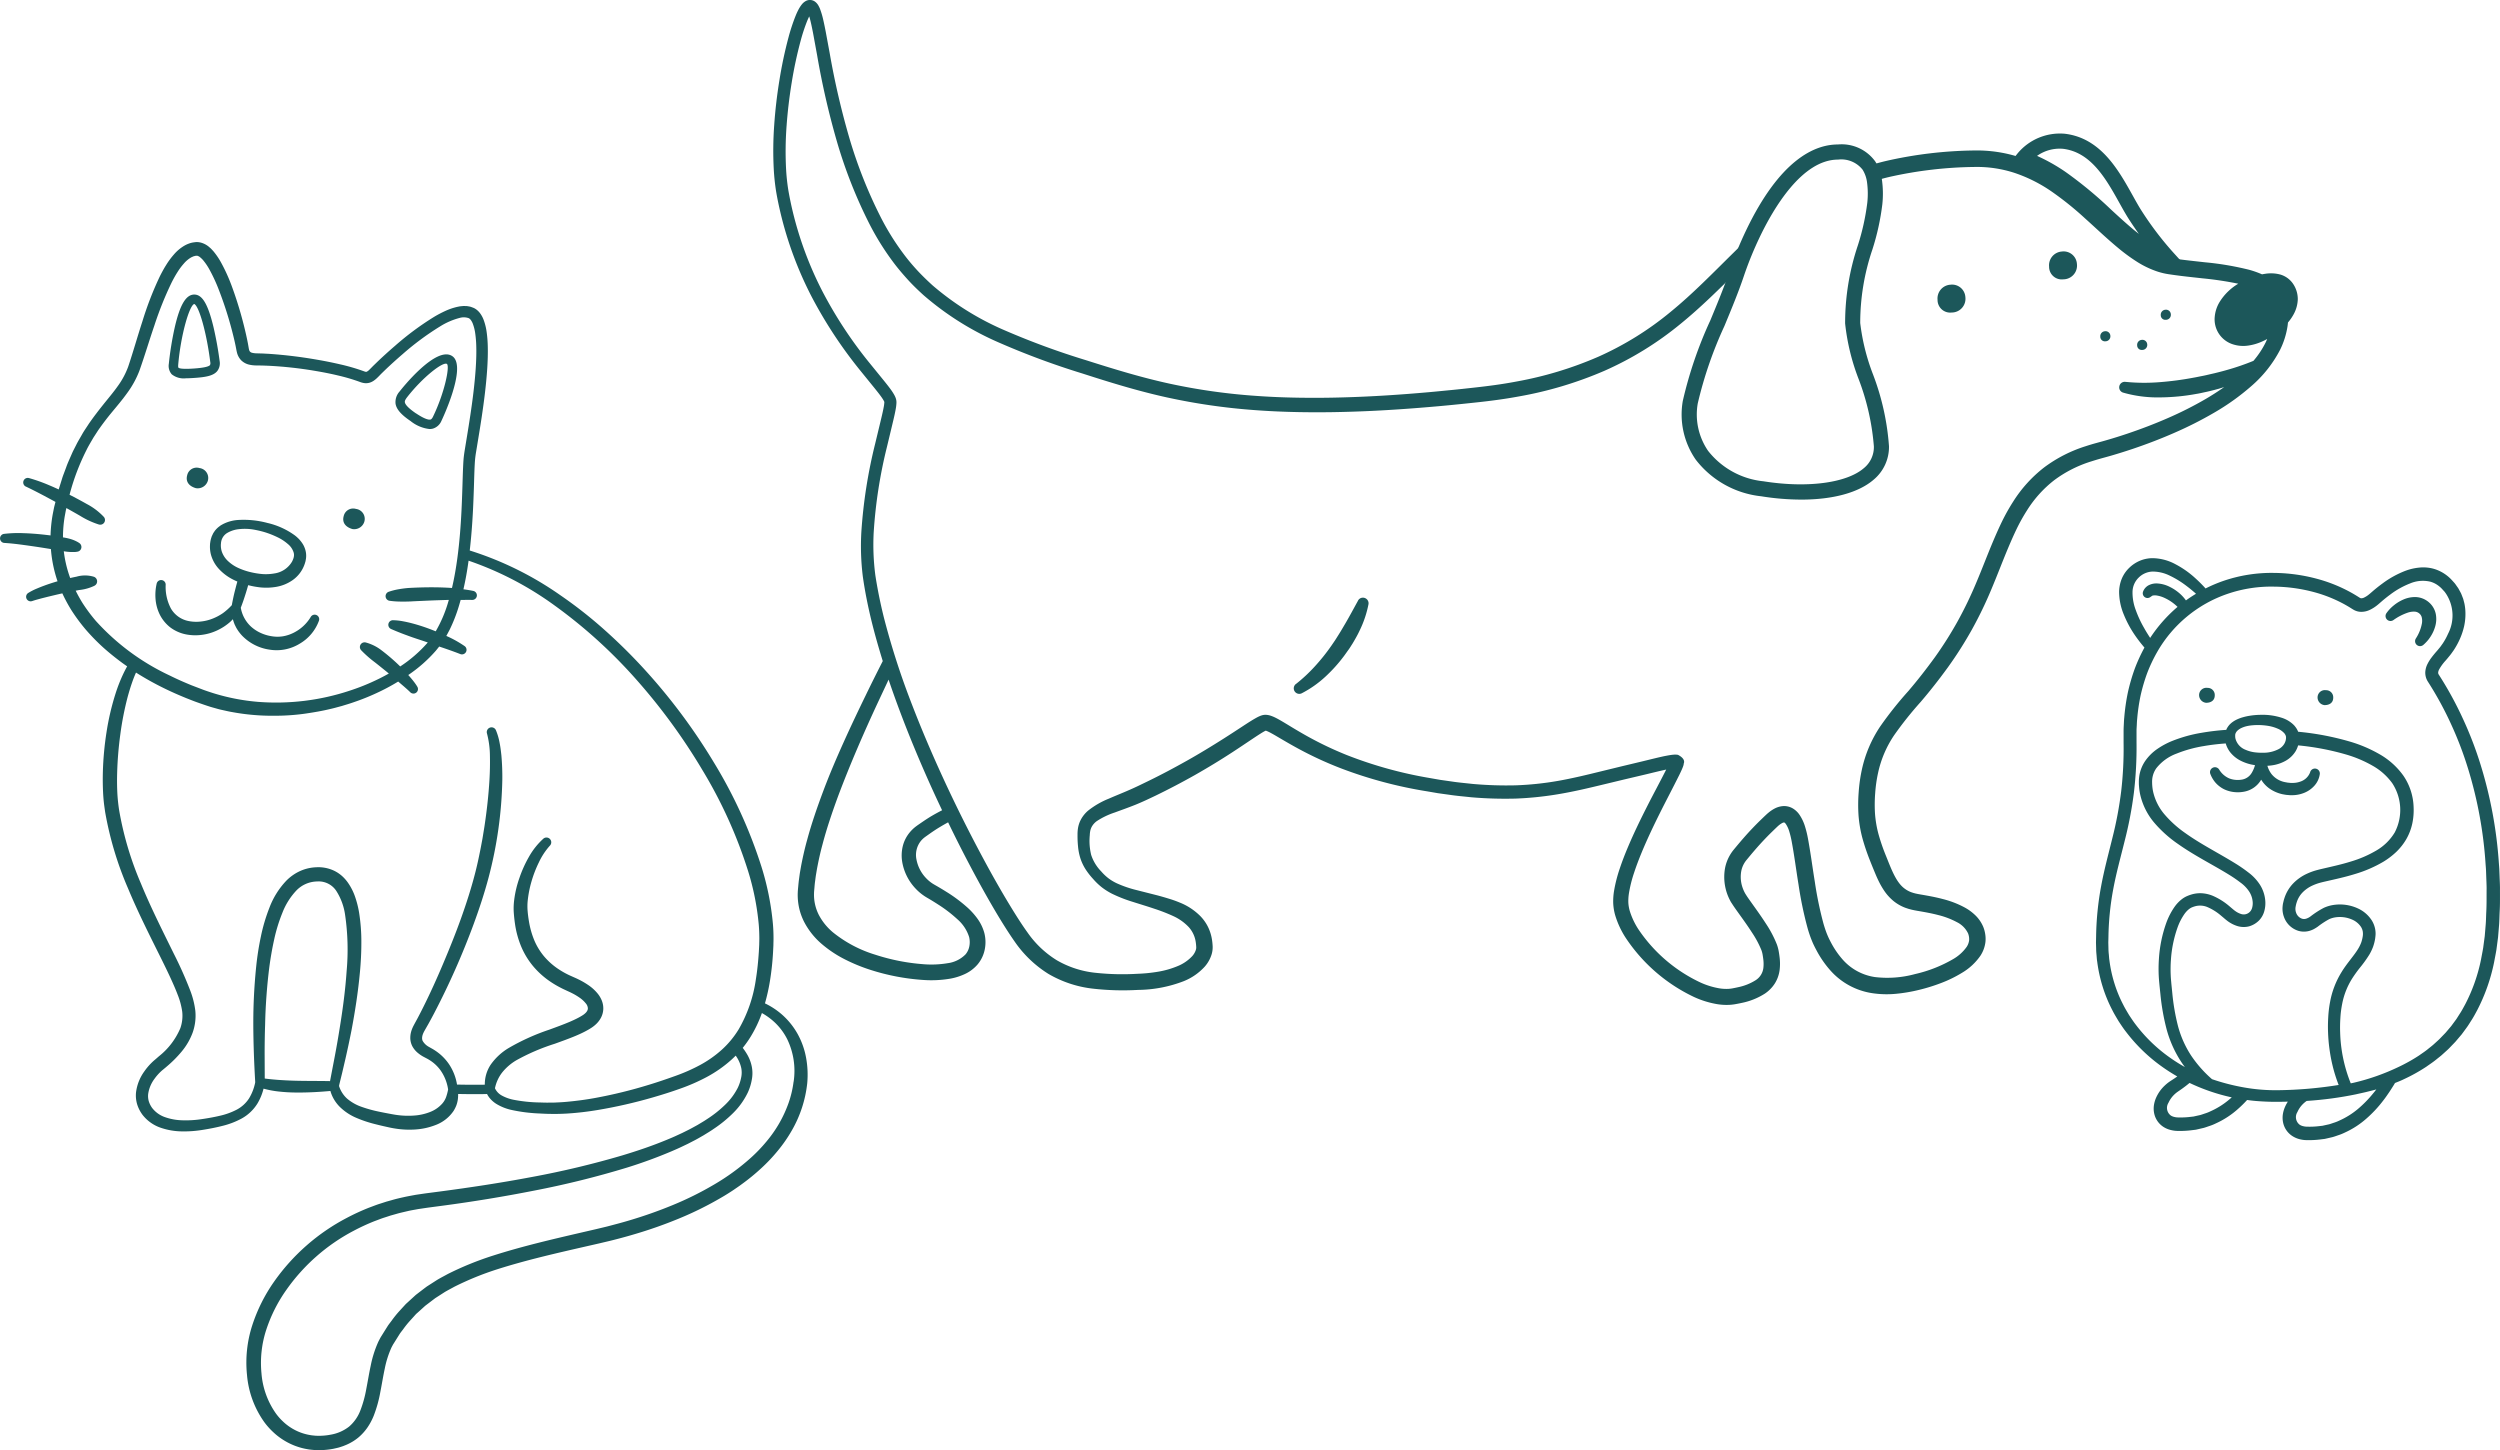 <svg xmlns="http://www.w3.org/2000/svg" width="239.903" height="139.163" viewBox="0 0 239.903 139.163">
  <g id="Group_2283" data-name="Group 2283" transform="translate(-2366.342 -2805.228)">
    <g id="Group_2271" data-name="Group 2271" transform="translate(2366.342 2828.466)">
      <g id="Group_2265" data-name="Group 2265" transform="translate(0 0)">
        <path id="Path_6048" data-name="Path 6048" d="M2443.7,2995.285a7.461,7.461,0,0,0-.811-2.3,7.067,7.067,0,0,0-1.531-1.893,7.23,7.23,0,0,0-1.61-1.054,19.165,19.165,0,0,0,.476-2.132,26.265,26.265,0,0,0,.3-2.76l.035-.69c0-.236.015-.473.01-.708,0-.471-.022-.94-.064-1.406a26.248,26.248,0,0,0-1.1-5.441,45.8,45.8,0,0,0-4.557-9.978,56.233,56.233,0,0,0-6.523-8.781,52.326,52.326,0,0,0-3.884-3.863,42.2,42.2,0,0,0-4.308-3.393,31.608,31.608,0,0,0-8.714-4.305c.146-1.261.242-2.524.307-3.784.039-.766.068-1.531.093-2.293s.042-1.525.083-2.268a9.337,9.337,0,0,1,.121-1.083l.184-1.123c.125-.752.247-1.507.361-2.264.226-1.515.422-3.04.525-4.583.051-.772.079-1.55.052-2.339a11.456,11.456,0,0,0-.1-1.2,5.4,5.4,0,0,0-.307-1.233,2.539,2.539,0,0,0-.353-.63,1.829,1.829,0,0,0-.289-.293,1.321,1.321,0,0,0-.181-.124c-.032-.018-.065-.038-.1-.054l-.095-.038-.192-.071a1.416,1.416,0,0,0-.19-.042c-.064-.012-.128-.024-.191-.032l-.182-.006c-.061,0-.124-.006-.182,0l-.172.016c-.057.006-.115.01-.171.02l-.163.033a5.728,5.728,0,0,0-1.194.4,11.156,11.156,0,0,0-1.064.558,27.457,27.457,0,0,0-3.747,2.772q-.877.754-1.715,1.552l-.418.406-.206.21c-.062.064-.122.122-.179.176a.723.723,0,0,1-.246.169.148.148,0,0,1-.069,0,.945.945,0,0,1-.165-.048,18.93,18.93,0,0,0-2.261-.661c-.755-.177-1.513-.328-2.273-.458a43.743,43.743,0,0,0-4.6-.558l-.583-.031-.585-.016a1.956,1.956,0,0,1-.424-.05.44.44,0,0,1-.216-.113.505.505,0,0,1-.1-.239c-.017-.065-.029-.145-.045-.239l-.052-.294c-.073-.387-.156-.766-.245-1.144a36.828,36.828,0,0,0-1.337-4.452,16.637,16.637,0,0,0-.985-2.162,6.793,6.793,0,0,0-.7-1.046c-.067-.086-.152-.169-.227-.253s-.177-.163-.266-.243a2.029,2.029,0,0,0-.744-.388,1.607,1.607,0,0,0-.485-.053c-.13.017-.262.03-.389.058s-.25.069-.366.115-.229.1-.335.16a3.97,3.97,0,0,0-1.037.87,7.339,7.339,0,0,0-.738,1.005c-.218.344-.408.7-.586,1.05a31.372,31.372,0,0,0-1.686,4.344c-.475,1.458-.887,2.935-1.365,4.35a7.573,7.573,0,0,1-1,1.868c-.418.594-.911,1.17-1.39,1.77s-.956,1.219-1.4,1.863c-.208.332-.441.647-.631.991s-.4.674-.572,1.027l-.267.523c-.09.175-.16.356-.242.535-.156.358-.322.714-.449,1.083l-.205.548c-.069.182-.139.365-.193.551l-.321,1.026c-.305-.142-.613-.28-.926-.409a15.62,15.62,0,0,0-1.932-.685.437.437,0,0,0-.3.816l.007,0c.584.277,1.167.578,1.747.884l.87.467.222.122,0,.016c-.047.189-.1.375-.141.566l-.116.584a13.915,13.915,0,0,0-.213,2.052c-.267-.033-.535-.065-.8-.093-.6-.061-1.206-.107-1.814-.125a11.561,11.561,0,0,0-1.854.069.437.437,0,0,0,.031.869h.014c.56.035,1.142.1,1.721.178s1.163.162,1.745.251c.331.051.661.106.992.159a12.567,12.567,0,0,0,.636,3.091c-.433.127-.863.265-1.287.423-.253.091-.5.195-.755.3a5.8,5.8,0,0,0-.773.4.435.435,0,0,0,.368.78l.055-.018.15-.049.174-.052.365-.1c.246-.067.5-.128.747-.192.471-.114.943-.228,1.417-.332a14.8,14.8,0,0,0,.853,1.588,17.385,17.385,0,0,0,1.415,1.913,20.133,20.133,0,0,0,1.653,1.691c.585.526,1.2,1.016,1.829,1.481q.233.167.469.33c-.142.257-.275.518-.4.782a15.314,15.314,0,0,0-.705,1.806,24.4,24.4,0,0,0-.875,3.738,29.957,29.957,0,0,0-.35,3.813c-.016.64-.012,1.281.019,1.927.015.323.039.646.074.972s.086.643.129.964a32.548,32.548,0,0,0,2.2,7.322c.972,2.339,2.117,4.587,3.224,6.819.275.559.548,1.116.806,1.675s.508,1.117.72,1.677a7.033,7.033,0,0,1,.444,1.649,3.6,3.6,0,0,1-.18,1.576,6.829,6.829,0,0,1-2.058,2.7c-.113.1-.227.2-.344.3-.052.044-.131.109-.195.167s-.13.121-.192.183a5.916,5.916,0,0,0-.669.8,4.342,4.342,0,0,0-.794,2,2.975,2.975,0,0,0,.105,1.154,3.321,3.321,0,0,0,.516,1.011,3.734,3.734,0,0,0,1.778,1.253,6.493,6.493,0,0,0,2.015.339,10.965,10.965,0,0,0,1.964-.144c.632-.1,1.255-.218,1.887-.379a7.645,7.645,0,0,0,1.872-.714,4.11,4.11,0,0,0,1.518-1.448,5.2,5.2,0,0,0,.58-1.417,9.2,9.2,0,0,0,1.365.265,15.828,15.828,0,0,0,1.827.107c1.086.009,2.16-.053,3.224-.149a3.4,3.4,0,0,0,.232.6,3.636,3.636,0,0,0,.609.864,5.078,5.078,0,0,0,1.683,1.13,11.568,11.568,0,0,0,1.818.6c.3.077.6.148.9.215l.449.1c.155.031.317.064.477.088a8.515,8.515,0,0,0,1.962.1,6.428,6.428,0,0,0,1.982-.437,3.6,3.6,0,0,0,1.7-1.335,3.179,3.179,0,0,0,.262-.511,2.776,2.776,0,0,0,.147-.552,3.288,3.288,0,0,0,.035-.573c.426.006.85.014,1.277.016h.9l.455-.009.142-.006a2.3,2.3,0,0,0,.263.4,2.634,2.634,0,0,0,.616.541,4.725,4.725,0,0,0,1.393.572,15.3,15.3,0,0,0,2.78.358c.229.013.456.024.685.032l.7.013c.464-.006.929-.015,1.389-.049.922-.061,1.837-.173,2.742-.322a46.582,46.582,0,0,0,5.35-1.219c.878-.253,1.751-.528,2.614-.838a18.259,18.259,0,0,0,2.57-1.127,12.07,12.07,0,0,0,2.342-1.642c.144-.13.283-.265.419-.4a3.153,3.153,0,0,1,.539,1.218,2.279,2.279,0,0,1-.026.932,3.93,3.93,0,0,1-.317.941,6.065,6.065,0,0,1-1.237,1.649,11.017,11.017,0,0,1-1.685,1.334c-.3.206-.616.385-.928.575l-.482.264c-.159.089-.322.175-.488.255l-.493.246-.5.231c-.333.158-.676.3-1.017.441-1.368.566-2.778,1.045-4.2,1.474a85.975,85.975,0,0,1-8.717,2.084c-2.943.557-5.909,1.008-8.884,1.4l-1.116.146c-.371.048-.764.11-1.145.165-.381.072-.764.137-1.143.222s-.759.169-1.131.28l-.562.157-.555.18c-.373.113-.732.262-1.1.395a21.286,21.286,0,0,0-2.121.976,19.66,19.66,0,0,0-6.983,6.115,15.769,15.769,0,0,0-2.106,4.213,11.61,11.61,0,0,0-.5,4.741,9.1,9.1,0,0,0,1.663,4.539,6.815,6.815,0,0,0,.83.934,6.241,6.241,0,0,0,.995.773,6.295,6.295,0,0,0,2.354.893c.208.04.418.052.627.074.209,0,.419.021.628.009a7.329,7.329,0,0,0,1.237-.139c.2-.049.409-.084.613-.155.1-.033.2-.062.3-.1l.3-.122a4.783,4.783,0,0,0,1.125-.682,4.859,4.859,0,0,0,.888-.975,5.921,5.921,0,0,0,.6-1.125,12.293,12.293,0,0,0,.639-2.3c.149-.755.265-1.5.418-2.207a9.194,9.194,0,0,1,.628-2c.033-.078.076-.147.113-.221l.058-.11.073-.114.286-.457.286-.457c.1-.148.215-.287.322-.43a8.838,8.838,0,0,1,.672-.836l.362-.4.18-.2c.061-.064.131-.122.2-.183l.4-.362.2-.181.1-.091.107-.082.856-.651.91-.585c.311-.184.635-.349.952-.525a28.5,28.5,0,0,1,4.074-1.659c2.827-.9,5.755-1.564,8.689-2.235l1.1-.251,1.112-.263c.74-.186,1.478-.381,2.21-.6a42.435,42.435,0,0,0,4.332-1.52,32.271,32.271,0,0,0,4.134-2.051c.335-.192.66-.4.987-.612.162-.105.321-.219.481-.328s.319-.22.474-.338a19.935,19.935,0,0,0,1.809-1.481,16.16,16.16,0,0,0,1.618-1.71,13.583,13.583,0,0,0,1.349-1.953,11.547,11.547,0,0,0,1.471-4.524A8.954,8.954,0,0,0,2443.7,2995.285Zm-68.139-41.921a15.938,15.938,0,0,1-1.306-1.753c-.237-.381-.452-.773-.65-1.174.1-.02.21-.042.315-.062a4.422,4.422,0,0,0,1.462-.4l.036-.02a.469.469,0,0,0-.061-.852,2.94,2.94,0,0,0-1.672-.011c-.2.038-.406.084-.607.13a11.38,11.38,0,0,1-.614-2.567c.125.02.251.038.378.049a3.991,3.991,0,0,0,.436.022c.071,0,.144,0,.217,0a1.807,1.807,0,0,0,.207-.02l.074-.012a.455.455,0,0,0,.192-.817,2.261,2.261,0,0,0-.224-.139c-.073-.037-.145-.074-.219-.106a3.423,3.423,0,0,0-.44-.16,5.508,5.508,0,0,0-.7-.15,12.288,12.288,0,0,1,.17-2.028l.1-.538c.017-.083.037-.166.057-.249.441.247.883.494,1.32.748a7.986,7.986,0,0,0,1.8.832l.006,0a.452.452,0,0,0,.463-.736,6.173,6.173,0,0,0-1.625-1.229c-.546-.309-1.1-.607-1.659-.889.009-.037.018-.074.028-.111a21.559,21.559,0,0,1,1.583-4.156c.159-.334.35-.651.535-.971l.139-.24.151-.233.3-.464c.424-.609.873-1.2,1.356-1.782s.979-1.166,1.443-1.814a9.054,9.054,0,0,0,1.169-2.137c.52-1.465.948-2.917,1.44-4.349a32.762,32.762,0,0,1,1.669-4.149c.166-.326.341-.643.532-.942a6.038,6.038,0,0,1,.616-.831,2.723,2.723,0,0,1,.7-.594c.061-.033.122-.055.181-.085s.119-.034.178-.056.117-.013.176-.025c.021,0,.025.006.038,0s.01,0,.018,0l.023.009a.757.757,0,0,1,.258.141c.051.05.1.087.156.142s.105.106.156.171a5.58,5.58,0,0,1,.571.848,15.712,15.712,0,0,1,.918,1.988,35.737,35.737,0,0,1,1.352,4.276c.091.362.177.727.25,1.087l.052.267c.018.093.036.2.067.322a1.656,1.656,0,0,0,.4.769,1.615,1.615,0,0,0,.772.43,3.109,3.109,0,0,0,.709.079l.557.007.559.021a37.93,37.93,0,0,1,4.476.487c.741.125,1.48.266,2.207.441a17.862,17.862,0,0,1,2.121.624,2.077,2.077,0,0,0,.384.107,1.255,1.255,0,0,0,.5-.018,1.381,1.381,0,0,0,.428-.191,2.372,2.372,0,0,0,.291-.229q.124-.114.23-.224l.193-.2.4-.39q.815-.777,1.672-1.514a26.394,26.394,0,0,1,3.589-2.659,6.764,6.764,0,0,1,1.923-.832,1.416,1.416,0,0,1,.8.02l.039.012.027.016a.3.3,0,0,1,.054.037.748.748,0,0,1,.11.113,1.476,1.476,0,0,1,.2.365,4.337,4.337,0,0,1,.239.98,10.523,10.523,0,0,1,.09,1.081c.026.734,0,1.48-.05,2.228-.1,1.5-.293,3-.517,4.494-.112.749-.233,1.5-.357,2.248l-.185,1.132c-.03.192-.059.382-.083.589s-.036.4-.049.6c-.042.778-.06,1.538-.085,2.3s-.051,1.517-.088,2.273c-.074,1.511-.19,3.017-.389,4.507-.131.986-.3,1.967-.524,2.928h-.014c-.677-.047-1.352-.067-2.027-.065s-1.349.023-2.023.059a9.376,9.376,0,0,0-1.008.121,6.16,6.16,0,0,0-1,.25.448.448,0,0,0,.083.866h.006a7.937,7.937,0,0,0,1,.074c.331.011.66,0,.99-.01.658-.038,1.317-.062,1.976-.093q.858-.032,1.715-.057c-.03.1-.059.2-.091.307a12.541,12.541,0,0,1-1.168,2.708c-.178-.07-.356-.142-.535-.209a17.515,17.515,0,0,0-1.727-.556c-.293-.078-.59-.143-.893-.2a5.592,5.592,0,0,0-.954-.1.44.44,0,0,0-.175.843l.041.018c.234.1.518.222.785.325.135.057.272.105.41.159s.275.1.414.153c.551.206,1.115.378,1.671.569l.2.066c-.016.018-.03.038-.045.056a12.82,12.82,0,0,1-2.6,2.248c-.184-.181-.372-.359-.564-.531-.4-.362-.815-.705-1.249-1.034a4.286,4.286,0,0,0-1.5-.738.454.454,0,0,0-.415.111.449.449,0,0,0-.017.636l.019.021a10.81,10.81,0,0,0,1.129,1.01c.406.307.8.633,1.206.957.1.081.2.165.3.247-.545.31-1.106.59-1.68.845a20.491,20.491,0,0,1-2.077.8,22.421,22.421,0,0,1-8.776,1.075,20.04,20.04,0,0,1-4.333-.843c-.35-.113-.7-.225-1.05-.36s-.7-.266-1.045-.4c-.69-.284-1.375-.582-2.042-.916A22.235,22.235,0,0,1,2375.563,2953.364Zm22.644,43.131-.131.685c-.021.108-.041.212-.061.319-1.068-.021-2.127-.009-3.174-.034-.584-.012-1.164-.041-1.737-.079-.456-.033-.908-.076-1.355-.135l-.01-2.4c0-.925.015-1.848.046-2.77a53.336,53.336,0,0,1,.4-5.494c.12-.905.274-1.8.47-2.683a15.451,15.451,0,0,1,.785-2.55,6.567,6.567,0,0,1,1.323-2.124,2.831,2.831,0,0,1,2.017-.89,2.025,2.025,0,0,1,1.824.89,5.743,5.743,0,0,1,.855,2.307,23.011,23.011,0,0,1,.149,5.391c-.125,1.826-.367,3.654-.665,5.475q-.216,1.367-.475,2.73Zm39.018-3.961a8.863,8.863,0,0,1-1.6,1.939,10.746,10.746,0,0,1-2.077,1.468,16.944,16.944,0,0,1-2.382,1.055c-.835.3-1.679.59-2.531.849a45.534,45.534,0,0,1-5.187,1.273c-.874.161-1.753.275-2.63.359-.44.044-.878.065-1.315.083l-.655.005c-.222,0-.446-.008-.668-.016a14.334,14.334,0,0,1-2.593-.268,3.915,3.915,0,0,1-1.117-.414,1.513,1.513,0,0,1-.629-.682,3.649,3.649,0,0,1,.686-1.506,4.986,4.986,0,0,1,1.362-1.178,19.87,19.87,0,0,1,3.683-1.584c.653-.236,1.316-.471,1.984-.75.334-.14.669-.29,1-.468.167-.089.335-.183.5-.29a3.1,3.1,0,0,0,.536-.425,2.347,2.347,0,0,0,.445-.615,1.945,1.945,0,0,0,.2-.807,2.02,2.02,0,0,0-.147-.8,2.593,2.593,0,0,0-.364-.626,4.168,4.168,0,0,0-.929-.853,7.551,7.551,0,0,0-1-.574c-.165-.083-.348-.159-.5-.228s-.3-.13-.439-.2a8.044,8.044,0,0,1-.834-.472,6.581,6.581,0,0,1-1.42-1.224,6.059,6.059,0,0,1-.982-1.581,8.185,8.185,0,0,1-.521-1.84c-.053-.32-.1-.655-.125-.981a5.361,5.361,0,0,1,0-.921,10.47,10.47,0,0,1,.369-1.915,11.406,11.406,0,0,1,.712-1.843,6.567,6.567,0,0,1,1.055-1.6l.011-.011a.459.459,0,0,0-.639-.657,6.93,6.93,0,0,0-1.389,1.752,11.647,11.647,0,0,0-.9,1.993,10.137,10.137,0,0,0-.511,2.151,6.245,6.245,0,0,0-.04,1.159c.026.365.063.721.115,1.088a8.966,8.966,0,0,0,.583,2.167,7.44,7.44,0,0,0,1.189,1.956,7.991,7.991,0,0,0,1.708,1.507,9.493,9.493,0,0,0,.973.563c.165.088.335.162.5.24s.3.134.445.208a6.1,6.1,0,0,1,.8.468,2.733,2.733,0,0,1,.6.552.78.78,0,0,1,.2.489.517.517,0,0,1-.051.2.874.874,0,0,1-.165.224,1.606,1.606,0,0,1-.278.221c-.126.081-.261.159-.4.233-.278.149-.576.286-.882.416-.613.26-1.259.493-1.911.733a21.059,21.059,0,0,0-3.927,1.775,5.631,5.631,0,0,0-1.713,1.593,3.375,3.375,0,0,0-.562,1.917l-.4.007h-.883c-.461,0-.923-.01-1.385-.017a4.92,4.92,0,0,0-.792-1.991,4.783,4.783,0,0,0-.877-.956,5.213,5.213,0,0,0-.526-.379c-.091-.059-.184-.112-.279-.164l-.232-.132a1.512,1.512,0,0,1-.592-.573.648.648,0,0,1-.052-.3,1.162,1.162,0,0,1,.089-.377c.023-.067.062-.138.094-.208l.125-.224.295-.515c.19-.344.378-.689.558-1.036a73.129,73.129,0,0,0,3.79-8.558c.539-1.468,1.031-2.956,1.435-4.48a39.664,39.664,0,0,0,1.31-9.32,23.491,23.491,0,0,0-.088-2.376c-.044-.4-.09-.8-.17-1.2a5.958,5.958,0,0,0-.354-1.215.458.458,0,0,0-.863.3l.011.038a8.769,8.769,0,0,1,.276,2.143c.016.75,0,1.508-.044,2.265-.089,1.516-.26,3.035-.49,4.542l-.184,1.128c-.072.374-.138.75-.214,1.123-.15.747-.309,1.491-.5,2.225-.381,1.47-.851,2.927-1.369,4.368s-1.094,2.866-1.692,4.28-1.231,2.817-1.916,4.186c-.17.344-.346.682-.523,1.019l-.272.5-.152.286c-.048.106-.1.208-.138.324a2.227,2.227,0,0,0-.147.753,1.781,1.781,0,0,0,.182.821,2.146,2.146,0,0,0,.485.617,3.307,3.307,0,0,0,.568.4l.278.147c.076.039.152.079.225.123a4.221,4.221,0,0,1,.425.285,3.774,3.774,0,0,1,.711.727,4.223,4.223,0,0,1,.754,1.875,4.914,4.914,0,0,1-.2.749,1.968,1.968,0,0,1-.341.581,3.009,3.009,0,0,1-1.167.821,5.07,5.07,0,0,1-1.556.351,7.745,7.745,0,0,1-1.666-.057c-.141-.018-.276-.043-.42-.068l-.443-.083c-.295-.055-.586-.111-.874-.173a12.313,12.313,0,0,1-1.659-.464,4.327,4.327,0,0,1-1.38-.791,2.761,2.761,0,0,1-.755-1.181v0a.458.458,0,0,0,0-.064c.037-.166.083-.352.126-.528l.166-.677.318-1.363q.311-1.366.583-2.743c.347-1.839.635-3.694.807-5.573.087-.94.138-1.886.136-2.84a17.831,17.831,0,0,0-.22-2.887,9.221,9.221,0,0,0-.366-1.456,5.457,5.457,0,0,0-.714-1.416,3.857,3.857,0,0,0-.564-.632,3.337,3.337,0,0,0-.729-.488,3.53,3.53,0,0,0-1.669-.345,4.411,4.411,0,0,0-.823.1,4.126,4.126,0,0,0-.794.266,4.416,4.416,0,0,0-1.335.94,7.725,7.725,0,0,0-1.607,2.575,16.831,16.831,0,0,0-.823,2.781,27.252,27.252,0,0,0-.442,2.814,53.289,53.289,0,0,0-.283,5.629c.008,1.846.078,3.691.184,5.518a.491.491,0,0,0-.007.053,4.676,4.676,0,0,1-.586,1.507,3.167,3.167,0,0,1-1.191,1.085,6.682,6.682,0,0,1-1.635.587c-.582.138-1.191.242-1.795.329a9.929,9.929,0,0,1-1.773.1,5.375,5.375,0,0,1-1.665-.3,2.639,2.639,0,0,1-1.238-.884,2.183,2.183,0,0,1-.326-.654,1.807,1.807,0,0,1-.054-.7,3.182,3.182,0,0,1,.6-1.438,4.79,4.79,0,0,1,.538-.631c.049-.048.1-.094.149-.139s.095-.081.162-.136c.124-.1.248-.205.371-.312a11.263,11.263,0,0,0,1.394-1.406,6.172,6.172,0,0,0,1.044-1.792,4.86,4.86,0,0,0,.265-2.118,8.185,8.185,0,0,0-.5-1.971,37.981,37.981,0,0,0-1.554-3.484c-1.107-2.252-2.226-4.469-3.166-6.753a31.248,31.248,0,0,1-2.088-7.02,16.157,16.157,0,0,1-.182-1.793c-.027-.6-.029-1.213-.011-1.823a34.637,34.637,0,0,1,.3-3.656,29.231,29.231,0,0,1,.7-3.589c.158-.586.338-1.164.547-1.729.081-.215.169-.427.261-.636a27.777,27.777,0,0,0,2.685,1.5c.7.346,1.41.656,2.129.95.361.142.721.288,1.087.417s.737.259,1.112.379c.186.065.378.112.567.166s.378.11.57.152c.385.085.767.178,1.155.241a20.863,20.863,0,0,0,2.336.29c.782.054,1.566.061,2.348.037s1.562-.091,2.335-.205,1.542-.245,2.3-.429c.381-.083.756-.193,1.133-.293.373-.116.748-.222,1.116-.354a21.654,21.654,0,0,0,2.175-.867,19.9,19.9,0,0,0,2.074-1.1l.037-.023h0l.584.5.283.25c.043.042.088.083.134.123l.114.11.05.049a.433.433,0,0,0,.669-.54c-.041-.067-.085-.14-.127-.2s-.082-.118-.125-.177c-.085-.111-.168-.223-.257-.327-.117-.142-.237-.28-.358-.415a13.671,13.671,0,0,0,2.655-2.341l.315-.391.381.128c.553.188,1.1.383,1.628.589l.015.006a.438.438,0,0,0,.415-.764,10.581,10.581,0,0,0-1.617-.916c-.047-.022-.095-.041-.142-.062l.047-.077.281-.531a14.961,14.961,0,0,0,.863-2.2c.066-.216.127-.431.187-.647.367,0,.733-.006,1.1,0h.008a.437.437,0,0,0,.1-.865c-.314-.065-.628-.114-.942-.154.209-.911.368-1.828.494-2.746a31.174,31.174,0,0,1,8.2,4.258,47.674,47.674,0,0,1,7.913,7.168,57,57,0,0,1,6.308,8.636,44.455,44.455,0,0,1,4.395,9.7,24.914,24.914,0,0,1,1.03,5.16c.038.434.052.867.056,1.3,0,.216-.009.431-.012.646l-.035.663c-.058.882-.144,1.76-.283,2.623A13.269,13.269,0,0,1,2437.224,2992.533Zm5.271,5.026a9.867,9.867,0,0,1-.487,2.057,12.026,12.026,0,0,1-.888,1.927,12.178,12.178,0,0,1-1.227,1.752,14.717,14.717,0,0,1-1.494,1.558,21.5,21.5,0,0,1-3.527,2.569,30.882,30.882,0,0,1-3.951,1.963,42.371,42.371,0,0,1-4.187,1.479c-.71.214-1.428.4-2.148.589l-1.086.26-1.1.254c-2.934.681-5.885,1.359-8.8,2.293a29.974,29.974,0,0,0-4.282,1.746c-.342.189-.689.366-1.025.566l-.991.636c-.316.234-.627.477-.941.716l-.117.09-.11.1-.219.2-.437.4c-.072.068-.148.131-.216.2l-.2.219-.4.438a10.042,10.042,0,0,0-.742.923c-.117.158-.242.313-.353.475l-.314.5-.312.5-.078.125-.074.139c-.047.094-.1.187-.144.282a10.483,10.483,0,0,0-.73,2.3c-.164.761-.281,1.509-.424,2.231a10.973,10.973,0,0,1-.563,2.045,3.829,3.829,0,0,1-1.084,1.559,3.93,3.93,0,0,1-1.738.77,5.939,5.939,0,0,1-1,.112c-.168.011-.334,0-.5-.007-.166-.019-.332-.027-.494-.06a4.9,4.9,0,0,1-1.838-.7,4.856,4.856,0,0,1-.784-.612,5.407,5.407,0,0,1-.666-.754,7.716,7.716,0,0,1-1.388-3.849,10.232,10.232,0,0,1,.453-4.178,14.363,14.363,0,0,1,1.928-3.833,18.282,18.282,0,0,1,6.475-5.684,19.968,19.968,0,0,1,1.979-.915c.342-.123.678-.265,1.027-.37l.519-.17.526-.148c.349-.105.706-.179,1.06-.265s.716-.142,1.074-.21c.364-.052.715-.109,1.091-.159l1.124-.149q4.495-.592,8.954-1.472a87.092,87.092,0,0,0,8.832-2.19,45.191,45.191,0,0,0,4.3-1.571c.352-.153.7-.3,1.05-.472l.52-.248.514-.265c.172-.086.342-.178.51-.274l.5-.286c.329-.206.664-.4.983-.627a12.141,12.141,0,0,0,1.83-1.492,7.063,7.063,0,0,0,1.418-1.977,4.958,4.958,0,0,0,.378-1.2,3.287,3.287,0,0,0,0-1.311,3.779,3.779,0,0,0-.472-1.2,5.653,5.653,0,0,0-.393-.576,10.169,10.169,0,0,0,.755-1.064,11.937,11.937,0,0,0,1.085-2.278,6.223,6.223,0,0,1,1.221.889,5.769,5.769,0,0,1,1.226,1.656A7,7,0,0,1,2442.5,2997.56Z" transform="translate(-2366.342 -2916.992)" fill="#1c575a" class="fill-primary"/>
      </g>
      <g id="Group_2266" data-name="Group 2266" transform="translate(32.939 25.559)">
        <path id="Path_6049" data-name="Path 6049" d="M2525.64,3041.888a1.017,1.017,0,0,0,1.143-.7.961.961,0,0,0-.8-1.231.93.93,0,0,0-1.177.683C2524.625,3041.28,2525.007,3041.709,2525.64,3041.888Z" transform="translate(-2524.762 -3039.917)" fill="#1c575a" class="fill-primary"/>
      </g>
      <g id="Group_2267" data-name="Group 2267" transform="translate(17.92 21.637)">
        <path id="Path_6050" data-name="Path 6050" d="M2452.575,3021.777c-.181.642.2,1.072.833,1.25a1.016,1.016,0,0,0,1.144-.7.96.96,0,0,0-.8-1.23A.93.93,0,0,0,2452.575,3021.777Z" transform="translate(-2452.53 -3021.057)" fill="#1c575a" class="fill-primary"/>
      </g>
      <g id="Group_2268" data-name="Group 2268" transform="translate(14.926 26.641)">
        <path id="Path_6051" data-name="Path 6051" d="M2441.029,3056.115a4.677,4.677,0,0,0,1.548.048,4.878,4.878,0,0,0,1.456-.423,5.147,5.147,0,0,0,1.259-.821q.134-.124.258-.257c.029.11.062.219.1.326l.067.177.083.169a2.57,2.57,0,0,0,.185.331,2.831,2.831,0,0,0,.22.309,3.337,3.337,0,0,0,.247.286,4.554,4.554,0,0,0,2.614,1.323,4.229,4.229,0,0,0,2.888-.566,4.223,4.223,0,0,0,1.854-2.207.435.435,0,0,0-.787-.363l-.018.03a3.992,3.992,0,0,1-1.633,1.491,3.582,3.582,0,0,1-1.031.337,3.336,3.336,0,0,1-1.071-.009,3.938,3.938,0,0,1-1.054-.317,3.564,3.564,0,0,1-.906-.589,3.2,3.2,0,0,1-1-1.831c.082-.208.157-.418.231-.628.082-.236.158-.472.233-.71s.147-.475.214-.714c.01-.037.021-.074.032-.111a8.126,8.126,0,0,0,1.223.22,5.714,5.714,0,0,0,1.519-.067,3.858,3.858,0,0,0,1.479-.606,3.108,3.108,0,0,0,1.222-1.646l.059-.2.041-.229a2.021,2.021,0,0,0-.078-.923,2.352,2.352,0,0,0-.176-.413,2.932,2.932,0,0,0-.239-.352l-.133-.159c-.045-.051-.094-.1-.142-.143a3.014,3.014,0,0,0-.3-.259,7.236,7.236,0,0,0-2.629-1.193,8.786,8.786,0,0,0-2.834-.284,3.671,3.671,0,0,0-1.468.415l-.177.1-.167.126a2.121,2.121,0,0,0-.31.291,1.242,1.242,0,0,0-.132.172c-.04.06-.084.119-.12.182l-.094.2a1.013,1.013,0,0,0-.077.2,2.325,2.325,0,0,0-.1.408l-.028.2-.007.2a3.051,3.051,0,0,0,.089.809,3.314,3.314,0,0,0,.774,1.4,4.747,4.747,0,0,0,1.213.939,5.944,5.944,0,0,0,.552.264c-.015.056-.029.111-.045.166-.067.239-.127.481-.189.721s-.117.484-.169.728c-.044.217-.09.434-.128.652a5.619,5.619,0,0,1-.85.763,4.857,4.857,0,0,1-1.047.55,4.249,4.249,0,0,1-1.138.264,3.715,3.715,0,0,1-1.129-.056,2.506,2.506,0,0,1-1.682-1.205,4.434,4.434,0,0,1-.5-2.28v-.005a.438.438,0,0,0-.864-.105,4.882,4.882,0,0,0-.11,1.471,4.1,4.1,0,0,0,.4,1.491,3.609,3.609,0,0,0,1.018,1.248A3.687,3.687,0,0,0,2441.029,3056.115Zm4.029-7.053a2.242,2.242,0,0,1-.575-.9,2.018,2.018,0,0,1-.088-.522l0-.134.013-.135a1.385,1.385,0,0,1,.042-.251,1.234,1.234,0,0,1,.592-.755,2.772,2.772,0,0,1,1.1-.344,5.086,5.086,0,0,1,1.246.017,9.128,9.128,0,0,1,1.246.283,8.548,8.548,0,0,1,1.182.468,4.364,4.364,0,0,1,1.01.659,1.7,1.7,0,0,1,.56.831.867.867,0,0,1,.009.408c-.009.034-.017.068-.023.1l-.044.122a1.809,1.809,0,0,1-.105.233,2.34,2.34,0,0,1-1.692,1.129,4.688,4.688,0,0,1-1.165.059,7.778,7.778,0,0,1-1.209-.205,6.318,6.318,0,0,1-1.143-.406A3.608,3.608,0,0,1,2445.058,3049.062Z" transform="translate(-2438.128 -3045.122)" fill="#1c575a" class="fill-primary"/>
      </g>
      <g id="Group_2269" data-name="Group 2269" transform="translate(16.191 5.026)">
        <path id="Path_6052" data-name="Path 6052" d="M2445.879,2949.2a1.842,1.842,0,0,1-1.377-.382,1.226,1.226,0,0,1-.279-1,30.557,30.557,0,0,1,.57-3.51c.511-2.219,1.106-3.185,1.927-3.141.737.042,1.269.961,1.779,3.073a33.377,33.377,0,0,1,.6,3.3,1.22,1.22,0,0,1-.231.972c-.371.448-1.085.579-2.193.654h0C2446.379,2949.188,2446.115,2949.2,2445.879,2949.2Zm.785-7.13c-.466.131-1.292,2.958-1.539,5.823-.021.243.021.288.023.29.062.064.336.158,1.465.082h0c.9-.062,1.428-.172,1.557-.328a.4.4,0,0,0,.031-.286C2447.866,2944.928,2447.137,2942.285,2446.664,2942.07Z" transform="translate(-2444.214 -2941.164)" fill="#1c575a" class="fill-primary"/>
      </g>
      <g id="Group_2270" data-name="Group 2270" transform="translate(37.943 10.769)">
        <path id="Path_6053" data-name="Path 6053" d="M2552.105,2975.951a3.511,3.511,0,0,1-1.813-.76h0c-.917-.62-1.364-1.135-1.449-1.671a1.513,1.513,0,0,1,.392-1.178c.144-.185,3.536-4.5,5.081-3.365,1.4,1.024-1.045,6.139-1.071,6.191a1.292,1.292,0,0,1-.82.743A1.242,1.242,0,0,1,2552.105,2975.951Zm-1.306-1.511c.893.6,1.256.633,1.392.6.035-.009.128-.034.241-.265,1.086-2.228,1.632-4.787,1.346-5.067-.365-.267-2.325,1.263-3.831,3.194-.21.271-.225.395-.211.48.028.177.235.5,1.062,1.063Z" transform="translate(-2548.828 -2968.787)" fill="#1c575a" class="fill-primary"/>
      </g>
    </g>
    <g id="Group_2281" data-name="Group 2281" transform="translate(2440.532 2805.228)">
      <g id="Group_2272" data-name="Group 2272" transform="translate(118.748 12.804)">
        <path id="Path_6054" data-name="Path 6054" d="M3311.427,2879.922l-2.25-.507c-.16-.036-.324-.08-.487-.132a11.223,11.223,0,0,1-3.562-2.149l0,0c-.736-.617-1.468-1.287-2.175-1.934a37.665,37.665,0,0,0-4.23-3.508,15.3,15.3,0,0,0-3.467-1.795l-.966-.343.643-.8a5.282,5.282,0,0,1,4.552-1.917c3.441.406,5.146,3.466,6.517,5.925.314.564.611,1.1.9,1.541a30.749,30.749,0,0,0,2.98,3.914Zm-5.371-3.907c.169.14.35.286.539.432q-.466-.652-.92-1.351c-.316-.486-.625-1.04-.951-1.626-1.272-2.283-2.713-4.869-5.416-5.188a3.742,3.742,0,0,0-2.483.679,17.557,17.557,0,0,1,2.71,1.525,38.84,38.84,0,0,1,4.4,3.638C3304.658,2874.79,3305.345,2875.419,3306.057,2876.015Z" transform="translate(-3294.285 -2866.807)" fill="#1c575a" class="fill-primary"/>
      </g>
      <g id="Group_2273" data-name="Group 2273" transform="translate(49.954 57.352)">
        <path id="Path_6055" data-name="Path 6055" d="M2970.318,3081.13a.533.533,0,0,0-.725.209l0,.008c-.414.75-.808,1.491-1.233,2.218-.215.361-.423.726-.649,1.079-.113.177-.221.357-.337.531l-.355.519a18.591,18.591,0,0,1-1.565,1.956,14.923,14.923,0,0,1-1.823,1.7l-.006,0a.53.53,0,0,0,.565.89,10.266,10.266,0,0,0,2.263-1.588,14.494,14.494,0,0,0,1.833-2.045c.135-.184.263-.373.4-.559s.25-.382.375-.573c.233-.392.463-.786.657-1.2a10.221,10.221,0,0,0,.878-2.588A.536.536,0,0,0,2970.318,3081.13Z" transform="translate(-2963.417 -3081.063)" fill="#1c575a" class="fill-primary"/>
      </g>
      <g id="Group_2274" data-name="Group 2274" transform="translate(87.188 13.863)">
        <path id="Path_6056" data-name="Path 6056" d="M3153.967,2905.981a24.591,24.591,0,0,1-3.849-.32,9.145,9.145,0,0,1-6.279-3.52,7.6,7.6,0,0,1-1.239-5.626,39.314,39.314,0,0,1,2.647-7.742c.659-1.59,1.34-3.234,1.823-4.681h0l.111-.325a35.442,35.442,0,0,1,1.458-3.548c3.273-6.873,6.62-8.318,8.852-8.318h0a3.979,3.979,0,0,1,3.577,1.629,4.465,4.465,0,0,1,.64,1.754,9.531,9.531,0,0,1,.041,2.346,23.393,23.393,0,0,1-.961,4.372,21.938,21.938,0,0,0-1.162,7.032,20.175,20.175,0,0,0,1.207,4.879,24.136,24.136,0,0,1,1.554,6.946,4.09,4.09,0,0,1-1.478,3.214C3159.462,2905.322,3156.986,2905.981,3153.967,2905.981Zm-5.516-21.427c-.5,1.495-1.191,3.163-1.859,4.776a38.6,38.6,0,0,0-2.555,7.416,6.163,6.163,0,0,0,.992,4.558,7.741,7.741,0,0,0,5.318,2.92c4.182.666,7.957.174,9.618-1.254a2.606,2.606,0,0,0,.971-2.1,23.152,23.152,0,0,0-1.482-6.506,20.932,20.932,0,0,1-1.277-5.286,23.426,23.426,0,0,1,1.217-7.478,22.261,22.261,0,0,0,.91-4.1,8.145,8.145,0,0,0-.027-1.988,3.032,3.032,0,0,0-.419-1.185,2.6,2.6,0,0,0-2.362-.973h0c-3.455,0-6.206,4.691-7.538,7.488a33.964,33.964,0,0,0-1.4,3.4c-.037.106-.072.21-.106.311Z" transform="translate(-3142.495 -2871.901)" fill="#1c575a" class="fill-primary"/>
      </g>
      <g id="Group_2275" data-name="Group 2275" transform="translate(122.443 24.133)">
        <path id="Path_6057" data-name="Path 6057" d="M3313.411,2923.969a1.321,1.321,0,0,0,1.314-1.482,1.279,1.279,0,0,0-1.441-1.188,1.324,1.324,0,0,0-1.229,1.448A1.212,1.212,0,0,0,3313.411,2923.969Z" transform="translate(-3312.054 -2921.296)" fill="#1c575a" class="fill-primary"/>
      </g>
      <g id="Group_2276" data-name="Group 2276" transform="translate(127.356 31.785)">
        <path id="Path_6058" data-name="Path 6058" d="M3336.174,2959.067a.478.478,0,0,0,.476-.536.462.462,0,0,0-.521-.43.479.479,0,0,0-.445.524A.44.44,0,0,0,3336.174,2959.067Z" transform="translate(-3335.683 -2958.1)" fill="#1c575a" class="fill-primary"/>
      </g>
      <g id="Group_2277" data-name="Group 2277" transform="translate(130.893 32.613)">
        <path id="Path_6059" data-name="Path 6059" d="M3353.187,2963.049a.478.478,0,0,0,.476-.536.463.463,0,0,0-.521-.43.479.479,0,0,0-.445.524A.439.439,0,0,0,3353.187,2963.049Z" transform="translate(-3352.696 -2962.082)" fill="#1c575a" class="fill-primary"/>
      </g>
      <g id="Group_2278" data-name="Group 2278" transform="translate(133.163 29.722)">
        <path id="Path_6060" data-name="Path 6060" d="M3364.1,2949.142a.478.478,0,0,0,.475-.536.462.462,0,0,0-.521-.43.479.479,0,0,0-.445.524A.438.438,0,0,0,3364.1,2949.142Z" transform="translate(-3363.612 -2948.175)" fill="#1c575a" class="fill-primary"/>
      </g>
      <g id="Group_2279" data-name="Group 2279" transform="translate(111.739 27.318)">
        <path id="Path_6061" data-name="Path 6061" d="M3261.932,2939.285a1.32,1.32,0,0,0,1.314-1.481,1.278,1.278,0,0,0-1.441-1.188,1.323,1.323,0,0,0-1.229,1.447A1.212,1.212,0,0,0,3261.932,2939.285Z" transform="translate(-3260.575 -2936.613)" fill="#1c575a" class="fill-primary"/>
      </g>
      <g id="Group_2280" data-name="Group 2280" transform="translate(0 0)">
        <path id="Path_6062" data-name="Path 6062" d="M2869.033,2832.483a2.22,2.22,0,0,0-1.259-.916,3.5,3.5,0,0,0-1.408-.069q-.164.023-.325.055a9.352,9.352,0,0,0-1.234-.437,28.111,28.111,0,0,0-4.265-.721c-.7-.08-1.4-.153-2.081-.238q-.514-.064-1.019-.141c-.176-.027-.318-.052-.466-.085l-.012,0q-.216-.049-.429-.116a10.39,10.39,0,0,1-3.317-2.015,80.45,80.45,0,0,0-6.465-5.487,16.065,16.065,0,0,0-3.632-1.878c-.1-.036-.2-.074-.307-.108a13.239,13.239,0,0,0-4.4-.66,40.1,40.1,0,0,0-8.506,1.018c-.533.128-1.062.277-1.588.436a3.732,3.732,0,0,1,.53,1.47c.471-.14.944-.271,1.423-.384a39.265,39.265,0,0,1,8.168-.958,11.616,11.616,0,0,1,3.879.579,14.21,14.21,0,0,1,3.546,1.79,30.274,30.274,0,0,1,3.191,2.567c1.033.926,2.049,1.9,3.16,2.823a17.242,17.242,0,0,0,1.773,1.306,8.9,8.9,0,0,0,2.073.991c.188.059.379.111.573.154s.4.077.569.1c.356.054.711.1,1.064.145.706.087,1.405.16,2.1.237a32.413,32.413,0,0,1,3.392.512,5.233,5.233,0,0,0-1.795,1.757,3.273,3.273,0,0,0-.465,1.421,2.51,2.51,0,0,0,1.7,2.623,3.221,3.221,0,0,0,1.538.131,4.88,4.88,0,0,0,1.339-.4c.157-.071.309-.147.457-.227-.052.125-.107.248-.167.37a8.619,8.619,0,0,1-1.152,1.727,23.377,23.377,0,0,1-2.52.868q-.4.116-.8.216l-.4.1-.4.091c-.269.064-.537.129-.809.18s-.542.113-.814.158a29.864,29.864,0,0,1-3.278.434,18.239,18.239,0,0,1-3.259-.031h-.013a.529.529,0,0,0-.213,1.032,12.013,12.013,0,0,0,3.54.459,20.227,20.227,0,0,0,3.506-.338c.29-.043.574-.116.861-.175s.571-.132.855-.205l.425-.115.421-.129.087-.026c-.565.4-1.153.776-1.755,1.129a34.862,34.862,0,0,1-3.67,1.853c-1.261.551-2.552,1.043-3.86,1.484-.654.22-1.313.427-1.975.618-.334.1-.655.184-1,.279s-.7.2-1.046.314a13.333,13.333,0,0,0-3.957,2.023,12.734,12.734,0,0,0-2.99,3.3,18.918,18.918,0,0,0-1.072,1.913c-.317.655-.6,1.3-.879,1.96-.551,1.312-1.042,2.622-1.583,3.895a37.7,37.7,0,0,1-1.79,3.709,35.974,35.974,0,0,1-2.2,3.473c-.81,1.113-1.655,2.2-2.559,3.253a35.552,35.552,0,0,0-2.673,3.367,11.989,11.989,0,0,0-1.75,4.11,14.987,14.987,0,0,0-.312,2.194,15.563,15.563,0,0,0-.015,2.217,12.052,12.052,0,0,0,.379,2.215,20.467,20.467,0,0,0,.7,2.075c.131.333.264.663.4.99s.271.664.442,1.008a7.4,7.4,0,0,0,.591,1.019,4.608,4.608,0,0,0,.861.93,4.037,4.037,0,0,0,1.129.64l.3.1.3.08.294.063.271.049c.695.119,1.354.236,1.994.405a7.648,7.648,0,0,1,1.771.675,2.317,2.317,0,0,1,1.082,1.086,1.516,1.516,0,0,1,.1.659,1.482,1.482,0,0,1-.239.637,4.1,4.1,0,0,1-1.289,1.164,12.943,12.943,0,0,1-3.663,1.44,10.071,10.071,0,0,1-3.857.286,5.121,5.121,0,0,1-3.137-1.736,8.278,8.278,0,0,1-1.075-1.584c-.076-.142-.156-.3-.219-.434s-.126-.284-.185-.432c-.117-.3-.217-.613-.311-.932a34.577,34.577,0,0,1-.832-4.019c-.224-1.375-.4-2.755-.664-4.18a9.7,9.7,0,0,0-.271-1.109,4.15,4.15,0,0,0-.556-1.174,2.076,2.076,0,0,0-.615-.577,1.643,1.643,0,0,0-.965-.226,2.086,2.086,0,0,0-.808.244,3.409,3.409,0,0,0-.569.386c-.082.068-.161.138-.236.208l-.194.184-.386.373q-.385.377-.758.77c-.5.524-.969,1.067-1.425,1.61l-.342.412a4.08,4.08,0,0,0-.373.541,3.972,3.972,0,0,0-.454,1.225,4.822,4.822,0,0,0,.47,3.074c.049.094.1.19.161.279l.159.243c.208.309.415.593.619.879.408.568.808,1.129,1.174,1.7a9.331,9.331,0,0,1,.907,1.692,2.376,2.376,0,0,1,.105.377c.03.162.053.319.072.473a3.457,3.457,0,0,1,.012.852,1.62,1.62,0,0,1-.742,1.184,5.043,5.043,0,0,1-1.666.668c-.158.035-.316.07-.479.1l-.121.023-.1.015c-.067.011-.138.015-.208.022a4.06,4.06,0,0,1-.88-.043,7.338,7.338,0,0,1-1.813-.551,14.679,14.679,0,0,1-5.98-5.114,7.029,7.029,0,0,1-.816-1.711,3.6,3.6,0,0,1-.154-.857,4.852,4.852,0,0,1,.061-.912,12.327,12.327,0,0,1,.482-1.924c.21-.644.454-1.284.715-1.92.525-1.272,1.12-2.527,1.74-3.773s1.274-2.474,1.909-3.754c.079-.162.157-.326.234-.5.038-.089.076-.18.115-.289a1.668,1.668,0,0,0,.06-.208c-.094.028.375-.415-.553-.9a1.75,1.75,0,0,0-.429-.014c-.113.009-.213.022-.311.037-.194.03-.375.066-.553.1-.709.152-1.385.325-2.067.49l-2.04.488-2.049.5c-1.359.336-2.707.661-4.063.9a29.392,29.392,0,0,1-4.091.427,36.581,36.581,0,0,1-4.122-.137c-.686-.078-1.374-.134-2.058-.242l-1.028-.146-1.024-.179a39.964,39.964,0,0,1-7.96-2.208,33.421,33.421,0,0,1-3.716-1.767c-.6-.333-1.192-.684-1.788-1.047-.3-.182-.6-.365-.923-.549-.162-.091-.329-.183-.521-.272a3.2,3.2,0,0,0-.322-.128,1.692,1.692,0,0,0-.455-.092,1.246,1.246,0,0,0-.354.034,1.68,1.68,0,0,0-.227.076,3.244,3.244,0,0,0-.31.147c-.181.1-.34.193-.5.29-.312.192-.607.386-.9.578-.588.385-1.17.766-1.756,1.138-1.173.745-2.356,1.466-3.565,2.145s-2.431,1.33-3.677,1.937l-.936.453c-.311.149-.612.288-.927.423-.624.277-1.27.529-1.928.818a7.921,7.921,0,0,0-1.995,1.149,2.948,2.948,0,0,0-.8,1.068,2.74,2.74,0,0,0-.184.65,3.848,3.848,0,0,0-.04.613,9.944,9.944,0,0,0,.049,1.116,5.323,5.323,0,0,0,.229,1.147,4.631,4.631,0,0,0,.517,1.076,6.988,6.988,0,0,0,.7.892,6.088,6.088,0,0,0,.826.794,6.165,6.165,0,0,0,.975.618,13.626,13.626,0,0,0,2.048.8c.679.216,1.347.416,2,.637a17.064,17.064,0,0,1,1.873.729,4.749,4.749,0,0,1,1.46,1.047,2.727,2.727,0,0,1,.672,1.467,4.411,4.411,0,0,1,.041.443.769.769,0,0,1-.033.264,1.647,1.647,0,0,1-.35.607,3.947,3.947,0,0,1-1.433.971,8.421,8.421,0,0,1-1.844.524,14.715,14.715,0,0,1-1.989.2,24.113,24.113,0,0,1-4.065-.1,9.287,9.287,0,0,1-3.667-1.2,9.481,9.481,0,0,1-2.806-2.661c-.394-.545-.772-1.123-1.14-1.708s-.727-1.18-1.081-1.777q-1.058-1.8-2.044-3.643-1.98-3.683-3.74-7.485c-1.169-2.533-2.265-5.1-3.253-7.7a73.3,73.3,0,0,1-2.534-7.94c-.231-.931-.435-1.87-.607-2.81-.076-.416-.148-.832-.209-1.247a22.5,22.5,0,0,1-.155-4.088,45.835,45.835,0,0,1,1.271-8.2l.489-2.041c.083-.342.164-.685.242-1.036.038-.175.075-.353.108-.537a4.209,4.209,0,0,0,.073-.61,1.219,1.219,0,0,0-.07-.464,2.2,2.2,0,0,0-.153-.327,5.286,5.286,0,0,0-.324-.5c-.219-.3-.442-.579-.665-.855l-1.324-1.628a40.642,40.642,0,0,1-4.56-6.916,34.152,34.152,0,0,1-2.871-7.735c-.158-.667-.3-1.353-.413-2.017a19.991,19.991,0,0,1-.213-2.031,32.91,32.91,0,0,1,.052-4.127c.1-1.379.264-2.755.487-4.121a39.818,39.818,0,0,1,.866-4.048,16.84,16.84,0,0,1,.637-1.922c.058-.139.118-.272.182-.4.064.207.121.436.172.663.075.33.143.668.208,1.009l.378,2.063a76.4,76.4,0,0,0,1.894,8.259,45.789,45.789,0,0,0,3.124,7.922,25.413,25.413,0,0,0,2.277,3.658c.43.579.9,1.129,1.384,1.665s1.006,1.036,1.541,1.521a28.118,28.118,0,0,0,7.263,4.557,74.759,74.759,0,0,0,7.953,2.946l.667.214c2.453.786,4.942,1.534,7.484,2.092a59.328,59.328,0,0,0,8.414,1.214c1.412.107,2.826.166,4.24.192s2.825.021,4.235-.017c2.821-.067,5.635-.246,8.439-.487.7-.058,1.4-.124,2.1-.193s1.4-.142,2.1-.217c1.4-.147,2.819-.329,4.217-.589a36.812,36.812,0,0,0,8.2-2.454,31.516,31.516,0,0,0,7.309-4.5c1.97-1.6,3.747-3.379,5.512-5.119a34.55,34.55,0,0,1,1.427-3.474q-.925.847-1.809,1.72c-2.01,1.976-3.943,3.976-6.075,5.714a30.014,30.014,0,0,1-6.958,4.313,35.368,35.368,0,0,1-7.872,2.376c-1.358.258-2.721.435-4.11.586-.695.076-1.389.155-2.083.221s-1.39.139-2.085.2c-2.781.248-5.566.433-8.351.508q-2.089.062-4.175.029c-1.39-.021-2.779-.075-4.163-.176a57.89,57.89,0,0,1-8.225-1.161c-2.709-.587-5.369-1.4-8.036-2.25a73.5,73.5,0,0,1-7.822-2.871,26.82,26.82,0,0,1-6.945-4.327c-.5-.456-.993-.93-1.455-1.429s-.9-1.021-1.307-1.566a24.129,24.129,0,0,1-2.17-3.47,44.577,44.577,0,0,1-3.055-7.7,75.284,75.284,0,0,1-1.881-8.126l-.384-2.073c-.068-.348-.138-.7-.219-1.05a8.035,8.035,0,0,0-.319-1.1,2.451,2.451,0,0,0-.15-.316,1.184,1.184,0,0,0-.348-.4.822.822,0,0,0-.884-.043,1.306,1.306,0,0,0-.372.323,3.239,3.239,0,0,0-.348.552c-.091.176-.168.35-.239.523a17.949,17.949,0,0,0-.683,2.068,40.908,40.908,0,0,0-.884,4.175c-.226,1.4-.392,2.812-.49,4.23a34,34,0,0,0-.044,4.277,21.069,21.069,0,0,0,.23,2.15c.123.718.268,1.4.434,2.1a35.315,35.315,0,0,0,2.983,7.993,42.755,42.755,0,0,0,4.686,7.1l1.327,1.636c.217.27.434.54.626.805a4.177,4.177,0,0,1,.252.383,1.062,1.062,0,0,1,.071.147c0,.011.007.024,0,.011a.2.2,0,0,1,0,.042,3.26,3.26,0,0,1-.056.432c-.029.161-.064.326-.1.493-.073.334-.155.672-.237,1.012l-.493,2.049a47.964,47.964,0,0,0-1.316,8.4,23.691,23.691,0,0,0,.137,4.307c.2,1.42.481,2.811.814,4.191.324,1.326.7,2.635,1.1,3.933-.555,1.094-1.107,2.19-1.642,3.3-.726,1.49-1.438,2.989-2.12,4.505s-1.339,3.047-1.926,4.611-1.139,3.147-1.577,4.777c-.227.812-.412,1.64-.573,2.477l-.11.63c-.034.211-.059.425-.089.638s-.051.427-.07.642-.043.423-.051.667a5.913,5.913,0,0,0,.128,1.422,5.707,5.707,0,0,0,.481,1.349,7.094,7.094,0,0,0,1.732,2.161,11.123,11.123,0,0,0,2.221,1.464,16.562,16.562,0,0,0,2.405.985,21.066,21.066,0,0,0,5.048.97,10.8,10.8,0,0,0,2.661-.13,5.679,5.679,0,0,0,1.361-.436,3.6,3.6,0,0,0,1.236-.938,3.2,3.2,0,0,0,.679-1.451,3.54,3.54,0,0,0-.048-1.558,4.242,4.242,0,0,0-.647-1.351,6.809,6.809,0,0,0-.922-1.038,14.145,14.145,0,0,0-2.091-1.566c-.361-.228-.725-.443-1.092-.652l-.12-.071c-.035-.022-.073-.042-.107-.066-.07-.048-.14-.094-.207-.148a3.235,3.235,0,0,1-.383-.344,3.529,3.529,0,0,1-.941-1.805,2.145,2.145,0,0,1,.421-1.782,2.192,2.192,0,0,1,.342-.333l.1-.075c.031-.024.082-.058.121-.086l.253-.179c.335-.236.657-.454,1-.657.259-.158.528-.31.8-.458q1,2.073,2.075,4.111c.658,1.247,1.335,2.484,2.042,3.708.355.612.714,1.221,1.09,1.825s.758,1.2,1.18,1.8a10.969,10.969,0,0,0,3.238,3.1,10.854,10.854,0,0,0,4.264,1.416,25.585,25.585,0,0,0,4.333.121,12.494,12.494,0,0,0,4.385-.838,5.473,5.473,0,0,0,2.008-1.385,3.207,3.207,0,0,0,.677-1.208,2.354,2.354,0,0,0,.092-.775c-.011-.2-.029-.4-.061-.6a4.257,4.257,0,0,0-.375-1.219,4.081,4.081,0,0,0-.737-1.049,5.832,5.832,0,0,0-1.989-1.31,10.557,10.557,0,0,0-1.053-.375c-.345-.107-.691-.205-1.036-.3l-2.044-.519a10.786,10.786,0,0,1-1.893-.648,4.531,4.531,0,0,1-.812-.486,4.772,4.772,0,0,1-.691-.657,4.067,4.067,0,0,1-.965-1.584,5.665,5.665,0,0,1-.134-1.9,2.542,2.542,0,0,1,.051-.433,1.522,1.522,0,0,1,.127-.351,1.672,1.672,0,0,1,.5-.564,7.2,7.2,0,0,1,1.7-.818c.642-.236,1.311-.472,1.979-.739.332-.135.67-.282.994-.431s.644-.3.962-.453q1.914-.929,3.768-1.974c1.233-.7,2.447-1.437,3.631-2.21.592-.386,1.179-.78,1.759-1.17.29-.193.579-.387.862-.566.141-.089.281-.176.409-.246.052-.029.1-.052.138-.07l.011,0a1.555,1.555,0,0,1,.167.065c.127.056.269.13.412.209.289.159.588.338.891.516.606.356,1.226.713,1.857,1.049a34.717,34.717,0,0,0,3.9,1.782,41.6,41.6,0,0,0,8.244,2.2l1.047.18,1.055.146c.7.108,1.412.165,2.119.243a38.132,38.132,0,0,0,4.281.129,32.015,32.015,0,0,0,4.268-.453c1.408-.241,2.789-.57,4.152-.9l2.038-.491,2.052-.484c.653-.157,1.307-.321,1.942-.458-.6,1.188-1.257,2.393-1.871,3.609-.638,1.259-1.256,2.534-1.811,3.85-.277.658-.538,1.326-.768,2.014a13.721,13.721,0,0,0-.553,2.147,6.292,6.292,0,0,0-.085,1.183,5.028,5.028,0,0,0,.2,1.209,8.422,8.422,0,0,0,.966,2.084,16.149,16.149,0,0,0,6.6,5.733,8.812,8.812,0,0,0,2.2.681,5.583,5.583,0,0,0,1.215.067c.1-.008.209-.015.315-.03l.158-.022.138-.025c.183-.031.368-.07.552-.11a6.5,6.5,0,0,0,2.214-.892,3.367,3.367,0,0,0,.951-.971,3.2,3.2,0,0,0,.462-1.3,4.965,4.965,0,0,0-.008-1.246c-.023-.194-.052-.384-.085-.566a3.919,3.919,0,0,0-.173-.636,10.739,10.739,0,0,0-1.063-2.014c-.393-.611-.807-1.193-1.216-1.764-.2-.285-.408-.568-.591-.841l-.128-.2c-.037-.06-.069-.115-.1-.177a3.245,3.245,0,0,1-.168-.382,3.128,3.128,0,0,1-.152-1.645,2.361,2.361,0,0,1,.271-.738,2.434,2.434,0,0,1,.223-.325l.33-.4c.444-.531.892-1.047,1.359-1.54q.35-.371.716-.73l.369-.358.187-.178c.053-.05.105-.1.158-.14a1.874,1.874,0,0,1,.3-.206.542.542,0,0,1,.188-.067c.03,0,.015,0,.042.01a.535.535,0,0,1,.14.145,2.675,2.675,0,0,1,.329.723,8.384,8.384,0,0,1,.226.934c.251,1.331.428,2.735.655,4.126a35.852,35.852,0,0,0,.875,4.212c.1.353.216.707.355,1.062.071.178.143.355.229.534s.165.337.254.5a9.824,9.824,0,0,0,1.285,1.886,6.7,6.7,0,0,0,4.071,2.251,9.322,9.322,0,0,0,2.293.061,15.167,15.167,0,0,0,2.186-.371,17.254,17.254,0,0,0,2.106-.651,11.9,11.9,0,0,0,2.024-.985,5.6,5.6,0,0,0,1.786-1.655,3.071,3.071,0,0,0,.478-1.321,2.852,2.852,0,0,0-.019-.719,3.152,3.152,0,0,0-.178-.684,3.359,3.359,0,0,0-.765-1.138,4.673,4.673,0,0,0-1.011-.748,9.108,9.108,0,0,0-2.146-.827c-.715-.19-1.438-.316-2.125-.434-.084-.016-.173-.03-.247-.045l-.219-.046-.21-.056-.2-.067a2.456,2.456,0,0,1-.693-.391c-.835-.653-1.286-2.011-1.811-3.288a18.888,18.888,0,0,1-.644-1.908,10.492,10.492,0,0,1-.329-1.924,13.978,13.978,0,0,1,.015-1.985,13.336,13.336,0,0,1,.279-1.967,10.373,10.373,0,0,1,1.526-3.583,34.53,34.53,0,0,1,2.557-3.212c.921-1.074,1.8-2.2,2.639-3.356a37.471,37.471,0,0,0,2.3-3.625,38.758,38.758,0,0,0,1.862-3.863c.553-1.309,1.046-2.625,1.581-3.9.267-.635.546-1.271.839-1.878a17.271,17.271,0,0,1,.981-1.755,11.169,11.169,0,0,1,2.619-2.906,11.768,11.768,0,0,1,3.5-1.785c.318-.1.64-.2.966-.291s.686-.187,1.024-.286q1.028-.3,2.039-.64c1.348-.456,2.679-.964,3.986-1.537a36.383,36.383,0,0,0,3.833-1.939,22.457,22.457,0,0,0,3.541-2.529,11.76,11.76,0,0,0,2.784-3.506,7.721,7.721,0,0,0,.707-2.219c.021-.134.036-.269.049-.4a4.467,4.467,0,0,0,.56-.818,3.174,3.174,0,0,0,.382-1.424A2.624,2.624,0,0,0,2869.033,2832.483Zm-130.566,50.992c-.372.217-.738.458-1.08.694l-.256.176-.132.092-.15.111a3.523,3.523,0,0,0-.549.524,3.313,3.313,0,0,0-.7,1.372,3.8,3.8,0,0,0-.049,1.5,4.914,4.914,0,0,0,1.279,2.548,4.7,4.7,0,0,0,.532.49c.094.077.195.146.295.216.05.035.1.066.155.1l.146.088c.349.2.693.414,1.028.631a12.84,12.84,0,0,1,1.857,1.421,3.745,3.745,0,0,1,1.126,1.7,2.086,2.086,0,0,1,.022.9,1.692,1.692,0,0,1-.361.769,2.93,2.93,0,0,1-1.726.85,9.353,9.353,0,0,1-2.279.1,19.582,19.582,0,0,1-4.662-.916,12.016,12.016,0,0,1-4.081-2.163,5.52,5.52,0,0,1-1.348-1.683,4.286,4.286,0,0,1-.447-2.021c0-.168.025-.374.041-.569s.032-.393.06-.59.049-.394.079-.591l.1-.591c.146-.787.317-1.574.53-2.356.41-1.565.937-3.112,1.5-4.645,1.151-3.062,2.461-6.081,3.853-9.067l.993-2.119q.409,1.207.848,2.4c.975,2.649,2.058,5.253,3.214,7.823q.526,1.16,1.072,2.312C2739.077,2883.134,2738.771,2883.3,2738.467,2883.475Z" transform="translate(-2723.163 -2805.227)" fill="#1c575a" class="fill-primary"/>
      </g>
    </g>
    <g id="Group_2282" data-name="Group 2282" transform="translate(2567.475 2858.795)">
      <path id="Path_6063" data-name="Path 6063" d="M3372.464,3094.481c-.005-.4-.028-.8-.042-1.193l-.023-.6c-.011-.2-.03-.4-.044-.6a41.154,41.154,0,0,0-1.743-9.381,35.283,35.283,0,0,0-1.716-4.467,33.907,33.907,0,0,0-2.3-4.2.331.331,0,0,1-.064-.205.774.774,0,0,1,.093-.3,4.589,4.589,0,0,1,.6-.829l.187-.216.2-.245c.141-.162.259-.342.385-.515a7.259,7.259,0,0,0,.621-1.127,6.667,6.667,0,0,0,.409-1.234,5.525,5.525,0,0,0,.121-1.322,4.672,4.672,0,0,0-.066-.672,2.709,2.709,0,0,0-.074-.333c-.03-.109-.051-.222-.091-.328l-.124-.32c-.022-.052-.041-.106-.065-.158l-.08-.151-.163-.3c-.058-.1-.128-.186-.192-.28s-.127-.187-.2-.271l-.225-.248a3.8,3.8,0,0,0-1.76-1.109,3.769,3.769,0,0,0-1.4-.115,5.2,5.2,0,0,0-1.3.3,9.2,9.2,0,0,0-2.21,1.217q-.5.364-.964.766c-.164.143-.284.25-.417.351a2.165,2.165,0,0,1-.383.237.622.622,0,0,1-.279.073.176.176,0,0,1-.073-.014.133.133,0,0,1-.037-.019l-.01,0-.031-.02-.065-.041c-.347-.221-.7-.43-1.067-.62a14.53,14.53,0,0,0-2.27-.95,16.388,16.388,0,0,0-4.821-.771,14.26,14.26,0,0,0-4.847.763,13.92,13.92,0,0,0-1.723.729q-.171-.191-.351-.376c-.244-.251-.5-.493-.762-.726a9.017,9.017,0,0,0-1.768-1.219,4.74,4.74,0,0,0-2.221-.585,3.188,3.188,0,0,0-1.223.257,3.323,3.323,0,0,0-1.03.7,3.1,3.1,0,0,0-.7,1.051,3.5,3.5,0,0,0-.241,1.208,5.733,5.733,0,0,0,.455,2.206,10.285,10.285,0,0,0,1,1.879,13.779,13.779,0,0,0,.977,1.278,16.221,16.221,0,0,0-.91,1.972,18.3,18.3,0,0,0-.684,2.347,19.643,19.643,0,0,0-.345,2.409c-.022.2-.028.4-.039.606s-.021.4-.024.606v1.2a35.71,35.71,0,0,1-.227,4.619,36.131,36.131,0,0,1-.857,4.551c-.371,1.512-.788,3.043-1.077,4.618a28.355,28.355,0,0,0-.475,4.775l-.013.6.017.612c0,.2.019.408.038.612s.027.408.062.61a14.016,14.016,0,0,0,.522,2.4,13.5,13.5,0,0,0,.935,2.268c.182.366.4.715.606,1.065.227.34.449.683.7,1a15.948,15.948,0,0,0,3.5,3.378c.458.326.933.627,1.42.906-.075.053-.149.107-.224.159s-.15.1-.227.15l-.25.163a3.887,3.887,0,0,0-.524.426,3.582,3.582,0,0,0-.793,1.115,2.833,2.833,0,0,0-.214.7,2.26,2.26,0,0,0,.008.79,2.041,2.041,0,0,0,.9,1.342,2.285,2.285,0,0,0,.718.3,2.892,2.892,0,0,0,.363.066,2.854,2.854,0,0,0,.34.018,8.741,8.741,0,0,0,1.229-.061l.306-.037.154-.02.151-.034.6-.139c.2-.056.392-.129.588-.194a4.534,4.534,0,0,0,.573-.235,8.321,8.321,0,0,0,2.055-1.323,11.414,11.414,0,0,0,.949-.926c.3.041.6.078.9.1a23.507,23.507,0,0,0,2.41.072l.6-.012a3.238,3.238,0,0,0-.259.472,2.827,2.827,0,0,0-.214.7,2.269,2.269,0,0,0,.008.789,2.039,2.039,0,0,0,.9,1.341,2.329,2.329,0,0,0,.717.306,2.865,2.865,0,0,0,.362.067,2.913,2.913,0,0,0,.34.017,8.74,8.74,0,0,0,1.229-.061l.307-.038.153-.019.151-.034.6-.139c.2-.056.393-.129.588-.194a4.561,4.561,0,0,0,.572-.234,8.279,8.279,0,0,0,2.055-1.323,11.648,11.648,0,0,0,1.639-1.751c.122-.157.24-.316.351-.478s.226-.323.331-.487.212-.328.313-.493l.077-.125c.02-.033.039-.069.059-.106.289-.115.58-.229.861-.367a16.481,16.481,0,0,0,2.139-1.189c.333-.239.679-.46.994-.724.16-.129.324-.253.479-.386l.457-.414c.156-.134.3-.282.441-.431s.287-.294.427-.445l.4-.471.2-.235.184-.248.364-.5c.118-.168.223-.345.334-.517.229-.341.419-.7.614-1.064a17.572,17.572,0,0,0,1.618-4.592c.074-.4.154-.793.221-1.191l.158-1.2.1-1.2c.03-.4.034-.8.052-1.194C3372.48,3096.073,3372.46,3095.277,3372.464,3094.481Zm-34.141-24.909a10.6,10.6,0,0,1-.806-1.724,4.746,4.746,0,0,1-.315-1.732,1.957,1.957,0,0,1,.571-1.374,1.983,1.983,0,0,1,1.365-.6,3.712,3.712,0,0,1,1.655.4,9,9,0,0,1,1.6.988c.257.192.508.4.752.609.05.044.1.09.148.135q-.5.3-.965.636a3.809,3.809,0,0,0-.544-.615,4.309,4.309,0,0,0-.99-.675,3.018,3.018,0,0,0-1.23-.337,1.612,1.612,0,0,0-.761.148,1.127,1.127,0,0,0-.6.668.454.454,0,0,0,.694.5l.171-.118a.258.258,0,0,1,.148-.047,1.141,1.141,0,0,1,.276,0,2.819,2.819,0,0,1,.792.241,4.412,4.412,0,0,1,1.239.856,13.955,13.955,0,0,0-2.628,2.979C3338.7,3070.206,3338.5,3069.893,3338.323,3069.572Zm8.13,45.259a7.463,7.463,0,0,1-1.778,1.108,3.505,3.505,0,0,1-.482.194c-.165.052-.327.115-.494.161l-.507.113-.127.029-.129.015-.259.029a7.472,7.472,0,0,1-1.044.045,1.56,1.56,0,0,1-.425-.048,1.094,1.094,0,0,1-.328-.134.912.912,0,0,1-.229-1.222,2.547,2.547,0,0,1,.506-.739,2.672,2.672,0,0,1,.35-.3l.1-.071.124-.084c.082-.056.163-.113.244-.172q.36-.257.7-.542a18.627,18.627,0,0,0,4.05,1.386C3346.635,3114.676,3346.545,3114.754,3346.453,3114.831Zm4.654-.919a17.193,17.193,0,0,1-3.231-.271,20.129,20.129,0,0,1-3.047-.788,11.548,11.548,0,0,1-2.01-2.277,9.767,9.767,0,0,1-1.26-2.845,20.5,20.5,0,0,1-.542-3.164l-.082-.815-.037-.407c-.01-.131-.021-.261-.027-.393a12.613,12.613,0,0,1,.018-1.578,11.482,11.482,0,0,1,.63-3.065,5.487,5.487,0,0,1,.676-1.32,2.237,2.237,0,0,1,.448-.47,1.261,1.261,0,0,1,.233-.141,2.756,2.756,0,0,1,.315-.113,1.82,1.82,0,0,1,1.229.087,5.114,5.114,0,0,1,1.241.778l.3.252c.112.1.237.2.368.3a3.155,3.155,0,0,0,.907.469,2.094,2.094,0,0,0,1.147.037,2.187,2.187,0,0,0,.978-.586,2.057,2.057,0,0,0,.487-.875,2.848,2.848,0,0,0,.1-.895,3.372,3.372,0,0,0-.517-1.635,4.553,4.553,0,0,0-1.11-1.181,14.045,14.045,0,0,0-1.219-.845c-1.645-1.019-3.325-1.855-4.813-2.918a10.519,10.519,0,0,1-1.987-1.775,5.059,5.059,0,0,1-1.126-2.226,4.3,4.3,0,0,1-.083-.614c-.009-.1-.009-.208-.012-.312a2.53,2.53,0,0,1,.015-.281,2.207,2.207,0,0,1,.383-1.021,4.421,4.421,0,0,1,1.973-1.422,12.248,12.248,0,0,1,2.588-.714c.692-.121,1.4-.2,2.106-.254a2.507,2.507,0,0,0,.45.871,2.992,2.992,0,0,0,.933.762,4.354,4.354,0,0,0,1.075.39c.117.021.234.045.352.064a2.925,2.925,0,0,1-.314.736,1.353,1.353,0,0,1-.926.646,2.4,2.4,0,0,1-.638.027,2.153,2.153,0,0,1-.61-.146,2.1,2.1,0,0,1-.948-.836l-.008-.013a.475.475,0,0,0-.844.424,2.844,2.844,0,0,0,.5.844,2.722,2.722,0,0,0,.811.623,2.929,2.929,0,0,0,.975.276,3.2,3.2,0,0,0,1-.046,2.388,2.388,0,0,0,1.594-1.144c.032.051.064.1.1.15a2.872,2.872,0,0,0,.83.791,3.468,3.468,0,0,0,1.034.437c.089.024.179.037.269.053a2.19,2.19,0,0,0,.268.036l.268.022c.092,0,.186,0,.278,0a3.091,3.091,0,0,0,1.113-.238,2.62,2.62,0,0,0,.954-.678,2.1,2.1,0,0,0,.511-1.1.473.473,0,0,0-.922-.2l-.007.025a1.5,1.5,0,0,1-.953.893,2.133,2.133,0,0,1-.721.121l-.19,0-.2-.02a1.319,1.319,0,0,1-.2-.029c-.064-.014-.131-.02-.192-.036a2.18,2.18,0,0,1-1.235-.75,2.392,2.392,0,0,1-.408-.81,4.455,4.455,0,0,0,.666-.08,3.686,3.686,0,0,0,1.12-.419,2.642,2.642,0,0,0,.923-.9,2.55,2.55,0,0,0,.241-.559,25.008,25.008,0,0,1,4.682.9,11.691,11.691,0,0,1,2.463,1.053,5.87,5.87,0,0,1,1.892,1.685,4.676,4.676,0,0,1,.235,4.714,4.964,4.964,0,0,1-1.777,1.742,10.94,10.94,0,0,1-2.453,1.058c-.872.272-1.772.469-2.7.684-.234.055-.471.113-.721.186a5.916,5.916,0,0,0-.745.281,4.394,4.394,0,0,0-1.345.938,3.663,3.663,0,0,0-.857,1.448c-.047.133-.074.269-.107.4s-.051.26-.063.432a2.283,2.283,0,0,0,.139.951,2.138,2.138,0,0,0,1.386,1.327,1.928,1.928,0,0,0,1.025.009,2.35,2.35,0,0,0,.456-.179,4.042,4.042,0,0,0,.36-.223,7.988,7.988,0,0,1,1.1-.723,2.229,2.229,0,0,1,.529-.168,2.909,2.909,0,0,1,1.709.215,1.923,1.923,0,0,1,.816.678,1.213,1.213,0,0,1,.176.44,1.481,1.481,0,0,1-.006.509,3.265,3.265,0,0,1-.143.567,3.61,3.61,0,0,1-.26.543c-.418.714-1.105,1.428-1.631,2.3a8.234,8.234,0,0,0-1.09,2.826,10.876,10.876,0,0,0-.181,1.482c-.03.491-.037.98-.018,1.471s.056.979.119,1.464.144.969.252,1.448a14.428,14.428,0,0,0,.647,2.13A39.427,39.427,0,0,1,3351.107,3113.912Zm-4.053-34c0-.023,0-.047,0-.07a.549.549,0,0,1,.081-.261.921.921,0,0,1,.087-.124l.06-.058.03-.03c.011-.009.023-.018.036-.027l.071-.056c.024-.018.054-.033.081-.051a1.181,1.181,0,0,1,.174-.093,2.709,2.709,0,0,1,.4-.143,3.793,3.793,0,0,1,.434-.084,6.072,6.072,0,0,1,1.814.053,3.845,3.845,0,0,1,.824.254,1.757,1.757,0,0,1,.607.42l.051.058.037.062a.548.548,0,0,1,.059.118.2.2,0,0,1,.017.059c0,.02.013.038.016.057a.488.488,0,0,0,0,.061l0,.03c0,.01,0,.021,0,.032a.727.727,0,0,1-.017.141c-.005.027-.01.054-.014.081l-.024.077a1.2,1.2,0,0,1-.132.287,1.426,1.426,0,0,1-.485.456,3.149,3.149,0,0,1-1.561.367,5.36,5.36,0,0,1-.871-.055,3.257,3.257,0,0,1-.791-.233,1.576,1.576,0,0,1-.955-1.058,1.086,1.086,0,0,1-.027-.178Zm13.272,34.266a11.14,11.14,0,0,1-1.5,1.539,7.525,7.525,0,0,1-1.778,1.109,3.556,3.556,0,0,1-.481.194c-.166.052-.328.115-.494.161l-.507.112-.127.029-.129.015-.259.029a7.428,7.428,0,0,1-1.044.046,1.637,1.637,0,0,1-.424-.047,1.039,1.039,0,0,1-.329-.133.911.911,0,0,1-.229-1.223,2.489,2.489,0,0,1,.5-.741,2.649,2.649,0,0,1,.351-.3l.039-.028a34.472,34.472,0,0,0,4.724-.633c.391-.091.785-.168,1.174-.27l.586-.146.2-.058Q3360.468,3114.009,3360.327,3114.179Zm10.821-17.357c-.019.385-.021.776-.051,1.158l-.095,1.145-.151,1.135c-.063.375-.14.748-.208,1.123a16.3,16.3,0,0,1-1.5,4.26c-.18.329-.352.663-.562.973-.1.156-.2.318-.3.472l-.333.451-.166.226-.181.213-.363.428-.388.4a5.426,5.426,0,0,1-.4.392l-.415.376c-.142.121-.292.234-.437.352-.286.242-.6.442-.908.661a16.311,16.311,0,0,1-1.971,1.1,20.909,20.909,0,0,1-4.3,1.511l-.274.057a14.1,14.1,0,0,1-1.018-4.924c-.016-.453-.006-.91.023-1.361a9.715,9.715,0,0,1,.169-1.329,7.051,7.051,0,0,1,.95-2.428,12.386,12.386,0,0,1,.792-1.1,11.512,11.512,0,0,0,.869-1.215,4.769,4.769,0,0,0,.352-.734,4.357,4.357,0,0,0,.205-.8c.016-.137.036-.265.041-.429a2.505,2.505,0,0,0-.038-.471,2.435,2.435,0,0,0-.342-.869,3.112,3.112,0,0,0-1.319-1.127,4.111,4.111,0,0,0-2.442-.316,3.45,3.45,0,0,0-.82.257,8.479,8.479,0,0,0-1.274.819,1.381,1.381,0,0,1-.443.229.693.693,0,0,1-.375,0,.919.919,0,0,1-.574-.577,1.054,1.054,0,0,1-.063-.441c0-.063.026-.173.042-.267a2.787,2.787,0,0,1,.076-.281,2.4,2.4,0,0,1,.575-.966,3.154,3.154,0,0,1,.97-.667,4.842,4.842,0,0,1,.58-.218c.2-.059.426-.113.652-.165.907-.207,1.857-.411,2.79-.7a12.137,12.137,0,0,0,2.739-1.179,7.275,7.275,0,0,0,1.236-.937,5.584,5.584,0,0,0,.986-1.252,5.209,5.209,0,0,0,.569-1.5,6.125,6.125,0,0,0,.123-1.57,5.627,5.627,0,0,0-.97-2.992,7.133,7.133,0,0,0-2.292-2.07,12.924,12.924,0,0,0-2.733-1.181,26.288,26.288,0,0,0-5.086-.98.807.807,0,0,0-.056-.132,1.742,1.742,0,0,0-.187-.308c-.036-.047-.071-.094-.108-.139l-.119-.12a2.888,2.888,0,0,0-1.049-.624,6.065,6.065,0,0,0-2.142-.3,7.221,7.221,0,0,0-1.056.1,5.158,5.158,0,0,0-.532.119,3.608,3.608,0,0,0-.534.186,2.6,2.6,0,0,0-.265.13c-.043.025-.087.048-.13.077l-.128.089c-.021.015-.042.03-.063.046l-.061.054c-.041.036-.081.072-.12.11a1.837,1.837,0,0,0-.211.268,1.481,1.481,0,0,0-.089.151l-.048.112a23.179,23.179,0,0,0-2.364.281,13.578,13.578,0,0,0-2.862.8,7.337,7.337,0,0,0-1.366.736,4.548,4.548,0,0,0-1.171,1.149,3.489,3.489,0,0,0-.6,1.607,3.794,3.794,0,0,0-.023.426c0,.132,0,.264.015.4a5.45,5.45,0,0,0,.109.789,6.341,6.341,0,0,0,1.405,2.78,11.747,11.747,0,0,0,2.233,1.987c1.6,1.129,3.318,1.975,4.886,2.942a12.768,12.768,0,0,1,1.113.764,3.323,3.323,0,0,1,.83.862,2.147,2.147,0,0,1,.336,1.035,1.642,1.642,0,0,1-.054.508.887.887,0,0,1-.184.357.819.819,0,0,1-.9.241,1.987,1.987,0,0,1-.553-.289c-.094-.066-.178-.139-.276-.221l-.334-.283a6.272,6.272,0,0,0-1.558-.958,3.319,3.319,0,0,0-.979-.23,2.916,2.916,0,0,0-1.026.111,4.091,4.091,0,0,0-.46.168,2.427,2.427,0,0,0-.473.283,3.439,3.439,0,0,0-.69.72,6.64,6.64,0,0,0-.827,1.613,12.587,12.587,0,0,0-.687,3.391,13.73,13.73,0,0,0-.013,1.725c.006.144.02.288.031.432l.039.416.086.829a21.5,21.5,0,0,0,.589,3.341,10.9,10.9,0,0,0,1.418,3.166c.109.164.224.323.34.481a16.166,16.166,0,0,1-1.471-.933,14.784,14.784,0,0,1-3.243-3.138c-.232-.3-.436-.614-.644-.926-.192-.323-.389-.644-.556-.981a12.333,12.333,0,0,1-.854-2.08,12.782,12.782,0,0,1-.475-2.2c-.032-.185-.036-.374-.056-.56s-.034-.374-.035-.562l-.014-.564.014-.577a26.857,26.857,0,0,1,.466-4.582c.282-1.513.7-3.012,1.078-4.547a37.3,37.3,0,0,0,.9-4.693,36.817,36.817,0,0,0,.251-4.777l0-1.157c0-.19.018-.38.026-.57s.016-.38.037-.569a18.422,18.422,0,0,1,.329-2.247,16.987,16.987,0,0,1,.64-2.167,14.665,14.665,0,0,1,.966-2.03,12.387,12.387,0,0,1,6.774-5.563,12.95,12.95,0,0,1,4.409-.68,15.268,15.268,0,0,1,4.445.7,13.263,13.263,0,0,1,2.069.86c.332.171.654.36.969.56l.145.088a1.317,1.317,0,0,0,.227.111,1.44,1.44,0,0,0,.5.1,1.881,1.881,0,0,0,.856-.191,3.432,3.432,0,0,0,.618-.379c.18-.135.352-.292.484-.406.284-.247.577-.481.876-.7a7.966,7.966,0,0,1,1.895-1.056,3.137,3.137,0,0,1,1.921-.164,2.3,2.3,0,0,1,.823.42,2.382,2.382,0,0,1,.358.335l.172.186c.057.062.1.135.149.2a3.809,3.809,0,0,1,.206,3.861,6.035,6.035,0,0,1-.511.933c-.105.143-.2.294-.318.428l-.172.209-.2.229c-.132.155-.264.318-.394.493a3.9,3.9,0,0,0-.37.591,1.981,1.981,0,0,0-.221.823,1.593,1.593,0,0,0,.264.906,32.734,32.734,0,0,1,2.209,4.052,34.068,34.068,0,0,1,1.646,4.319,39.913,39.913,0,0,1,1.667,9.1c.014.193.032.385.042.578l.021.58c.012.386.034.772.038,1.159C3371.172,3095.276,3371.191,3096.049,3371.148,3096.823Z" transform="translate(-3333.696 -3062.861)" fill="#1c575a" class="fill-primary"/>
      <path id="Path_6064" data-name="Path 6064" d="M3382.1,3122.705a.7.7,0,0,0-.808.709.744.744,0,0,0,.667.722c.481,0,.836-.227.836-.716A.681.681,0,0,0,3382.1,3122.705Z" transform="translate(-3371.397 -3110.262)" fill="#1c575a" class="fill-primary"/>
      <path id="Path_6065" data-name="Path 6065" d="M3436.771,3123.773a.7.7,0,0,0-.808.709.744.744,0,0,0,.666.723c.482,0,.836-.227.836-.715A.681.681,0,0,0,3436.771,3123.773Z" transform="translate(-3414.699 -3111.108)" fill="#1c575a" class="fill-primary"/>
      <path id="Path_6066" data-name="Path 6066" d="M3471.665,3084.6a3.571,3.571,0,0,0,.451-.98,2.532,2.532,0,0,0,.061-1.206,2.016,2.016,0,0,0-.7-1.155,2.046,2.046,0,0,0-1.256-.469,2.792,2.792,0,0,0-1.158.238,3.863,3.863,0,0,0-.906.552,3.648,3.648,0,0,0-.717.759.477.477,0,0,0,.667.661l.031-.021a5.218,5.218,0,0,1,1.391-.707,1.759,1.759,0,0,1,.63-.082.724.724,0,0,1,.421.162.7.7,0,0,1,.246.368,1.452,1.452,0,0,1,.019.606,4.012,4.012,0,0,1-.57,1.423l-.013.021a.477.477,0,0,0,.712.617A3.593,3.593,0,0,0,3471.665,3084.6Z" transform="translate(-3439.569 -3077.062)" fill="#1c575a" class="fill-primary"/>
    </g>
  </g>
</svg>
